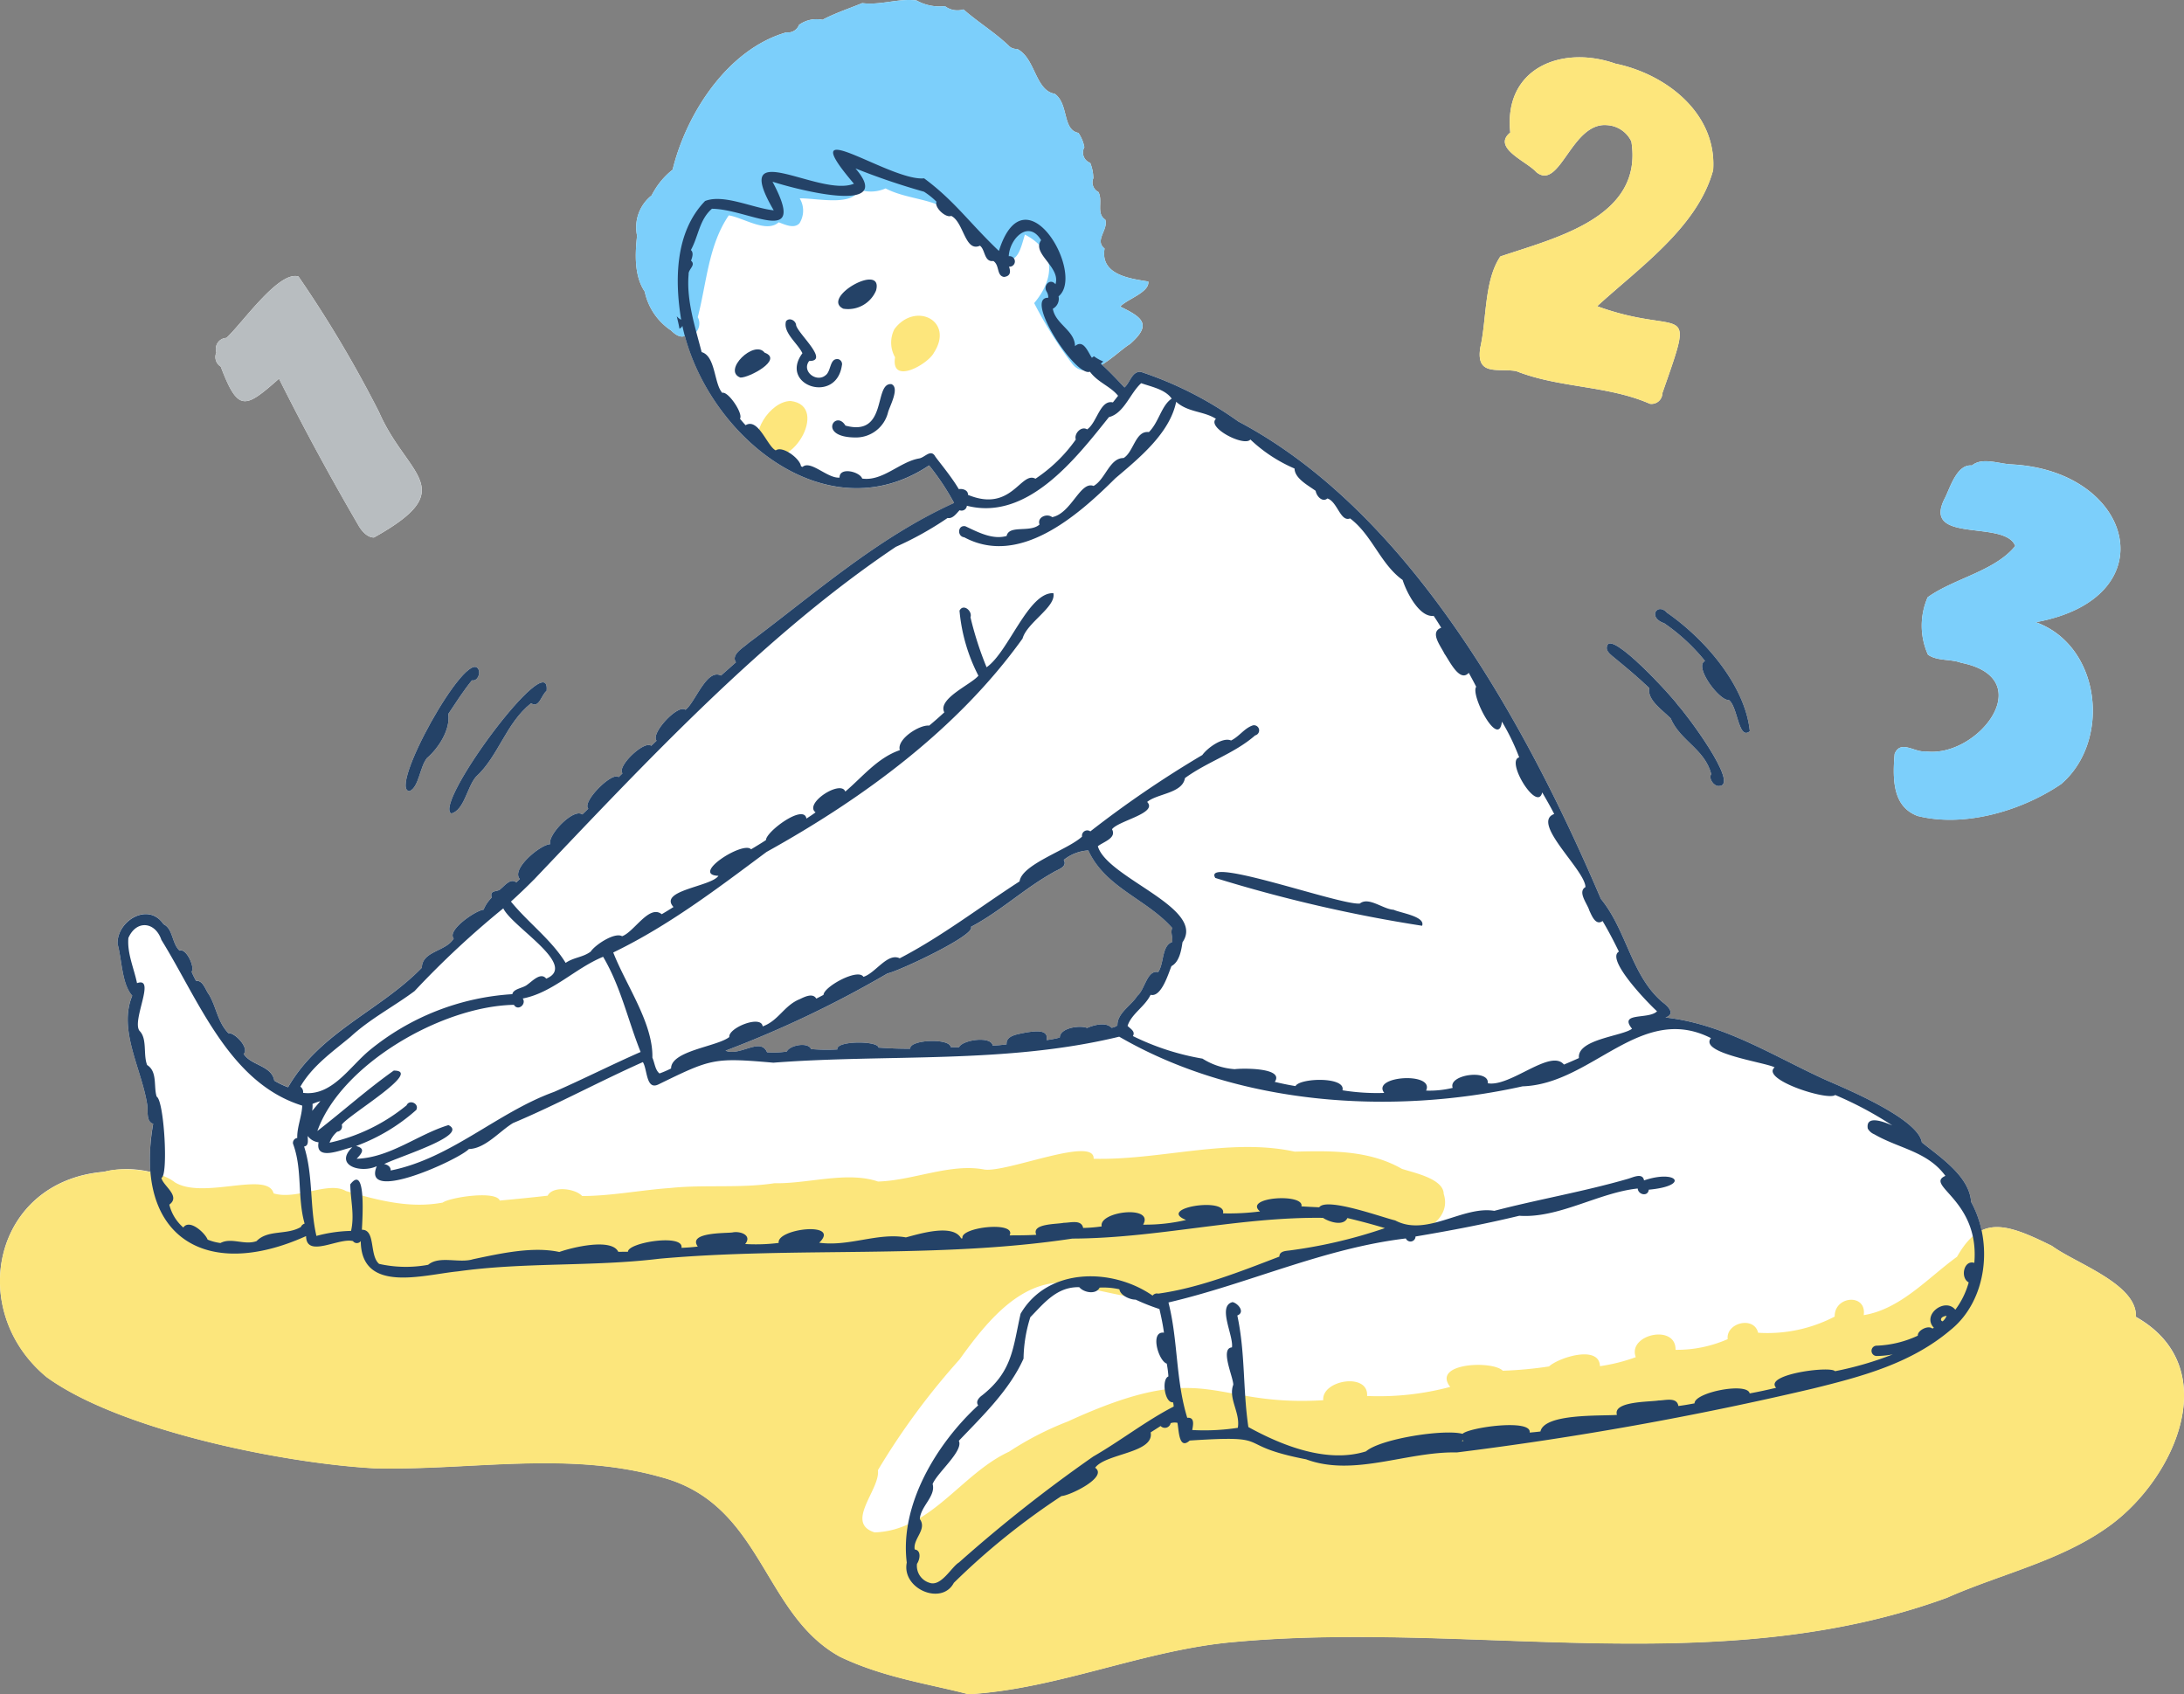 <svg id="Group_294" data-name="Group 294" xmlns="http://www.w3.org/2000/svg" xmlns:xlink="http://www.w3.org/1999/xlink" width="197.708" height="153.377" viewBox="0 0 197.708 153.377">
  <rect x="0" y="0" width="197.708" height="153.377" fill="#808080" stroke="none"/>
  <defs>
    <clipPath id="clip-path">
      <rect id="Rectangle_129" data-name="Rectangle 129" width="197.708" height="153.377" fill="none"/>
    </clipPath>
    <clipPath id="clip-path-3">
      <rect id="Rectangle_127" data-name="Rectangle 127" width="20.519" height="32.454" fill="none"/>
    </clipPath>
  </defs>
  <g id="Group_293" data-name="Group 293" clip-path="url(#clip-path)">
    <g id="Group_292" data-name="Group 292">
      <g id="Group_291" data-name="Group 291" clip-path="url(#clip-path)">
        <path id="Path_12332" data-name="Path 12332" d="M149.251,34.058c3.9,1.547,8.269,1.28,12.1,2.958a.978.978,0,0,0,1.131-.958c3.074-8.8,1.932-5.024-5.9-7.874,3.818-3.5,9.1-7.162,10.495-12.318.351-5.117-4.219-8.679-8.832-9.637-4.859-1.714-10.156.39-9.527,6.233-1.71,1.381,1.518,2.625,2.336,3.567,2.153,1.8,3.191-4.526,6.424-4.235a2.6,2.6,0,0,1,2.2,1.478c1.095,6.863-6.841,8.711-11.862,10.408-1.468,2.184-1.218,5.6-1.812,8.237-.422,2.64,1.6,1.857,3.251,2.141" transform="translate(-11.997 -0.465)" fill="#fff"/>
        <path id="Path_12333" data-name="Path 12333" d="M21.731,35.423c1.58,4.165,2.2,3.8,5.275,1.095,2.234,4.47,4.632,8.882,7.146,13.2.34.624.861,1.175,1.446,1.175,7.944-4.429,3.022-5.5.471-11.334a107.534,107.534,0,0,0-7.3-12.291c-1.781-.569-5.125,4.282-6.526,5.557a1,1,0,0,0-.907,1.316,1.016,1.016,0,0,0,.39,1.28" transform="translate(-1.747 -2.238)" fill="#fff"/>
        <path id="Path_12334" data-name="Path 12334" d="M193.351,119.218c.165-2.982-5.429-4.842-7.59-6.433-2.832-1.408-4.772-2.17-6.381-1.4a9.529,9.529,0,0,0-.944-2.592c-.152-2.3-2.756-4.014-4.46-5.385-.322-2.114-6.672-4.769-8.625-5.62-4.779-2.16-9.232-5.1-14.584-5.683.928-.307.263-1-.247-1.374-2.849-2.4-3.236-6.476-5.6-9.369-6.69-15.687-17.255-34.988-32.826-43.214a32.894,32.894,0,0,0-8.786-4.477c-.822-.122-.992.949-1.51,1.4-.662-.7-1.33-1.406-2.04-2.058.973-.585,1.915-1.5,2.525-1.86,2.059-1.794,1.123-2.431-.871-3.4v0c.609-.662,2.551-1.259,2.545-2.181a.6.6,0,0,0-.006-.09c-1.655-.262-4.374-.6-3.958-2.985-.95-.736.366-1.714.063-2.616-.85-.544-.187-1.7-.621-2.5a.975.975,0,0,1-.461-1.248.11.11,0,0,1,0-.029v.007a3.812,3.812,0,0,0-.281-1.368.994.994,0,0,1-.531-1.416,3.357,3.357,0,0,0-.539-1.3c-1.47-.273-.858-2.64-2.146-3.538-1.779-.306-1.741-3.239-3.4-4.058a.971.971,0,0,1-.787-.321v0c-1.267-1.2-2.776-2.117-4.07-3.257a1.875,1.875,0,0,1-1.685-.3A4.235,4.235,0,0,1,82.971.041c-1.625-.209-3.225.452-4.918.241-1.166.482-2.446.9-3.6,1.51a2.689,2.689,0,0,0-2.122.461,1.049,1.049,0,0,1-1.136.673c-5.264,1.5-9.041,7.268-10.307,12.441l-.084.064a6.792,6.792,0,0,0-1.579,1.835c-.084.137-.162.276-.235.418h0l0,.006a3.674,3.674,0,0,0-1.319,3.645c-.178,1.638-.274,3.623.695,5.063a5.6,5.6,0,0,0,2.384,3.515c.339.339.8.682,1.251.5C64.521,39.8,75,48.226,84.11,42.134a22.35,22.35,0,0,1,2.26,3.4c-6.953,3.142-12.647,8.225-18.623,12.678-.441.409-1.594,1.036-1.124,1.738q-.673.6-1.358,1.2c-1.305-.68-2.353,2.506-3.221,3.1-.656-.554-3.181,2.144-2.607,2.8q-.241.234-.486.461c-.6-.531-3.125,1.848-2.6,2.492-.115.115-.231.229-.349.341-.582-.529-3.348,2.248-2.745,2.851-.175.18-.359.356-.544.527-.79-.609-3.168,1.873-2.9,2.692-.859.011-3.587,2.253-2.753,3.154-.107.1-.212.2-.317.307-.531-.414-1.032.278-1.42.586-.266.321-1.033.039-.807.787a3.264,3.264,0,0,0-.743,1.1c-.647.02-3.354,1.856-2.7,2.6-.683,1.187-2.87,1.13-2.882,2.648-3.78,3.881-9.248,5.817-12.115,10.814a7.347,7.347,0,0,1-1.249-.6c-.239-1.386-2.1-1.354-2.773-2.421.541-.522-.8-1.953-1.382-1.875-1-1.055-1.066-2.328-1.763-3.507-.327-.419-.517-1.282-1.166-1.234a7.469,7.469,0,0,1-.4-.821c.322-.4-.493-2.172-1.085-1.909-.713-.639-.585-1.987-1.456-2.39-1.374-2.053-4.242-.3-4.16,1.782.4,1.457.375,3.623,1.33,4.684-1.311,3.154.9,6.706,1.365,9.959.066.527-.117,1.444.527,1.634a17.134,17.134,0,0,0-.249,4.372,9.085,9.085,0,0,0-4.208-.014c-9.982.839-12.511,12.493-5.2,18.568,6.612,4.82,21.442,7.82,29.693,8.268,8.645.212,17.477-1.608,25.953.8,9.206,2.437,9.147,12.382,16.178,16.252,3.921,1.881,7.968,2.442,11.653,3.4,8.137-.482,15.925-4.033,24.076-4.733,21.386-1.963,43.694,3.583,64.45-3.987,4.935-2.194,10.468-3.36,14.865-6.605,5.881-4.337,10.3-14.3,2.28-18.834M106.107,85.276c-.956.343-.713,1.935-1.261,2.717-1.015-.218-1.2,1.594-1.89,2.152-.525.865-1.828,1.559-1.8,2.675a1.106,1.106,0,0,1-.541.215c-.49-.547-1.607-.251-2.2.017-.641-.267-2.456-.024-2.477.868a9.322,9.322,0,0,1-1.2.231c.244-1.082-1.253-.768-1.887-.687-.609.156-1.787.218-1.726,1.073-.415.051-.836.1-1.256.11-.137-.9-2.762-.513-3.045.151-.254,0-.5.006-.754-.009-.079-.84-3.749-.686-3.665.141-.973.009-1.89-.032-2.87-.1-.063-.642-3.907-.631-3.726.166a16.449,16.449,0,0,1-2.377-.034c-.287-.668-1.947-.345-2.2.224a7.974,7.974,0,0,1-1.787.066c-.6-1.4-2.439.4-3.762-.143a97.667,97.667,0,0,0,14.67-6.994c.983-.184,8.069-3.505,7.546-4.211,2.685-1.42,4.776-3.433,7.422-4.918.4-.271,1.351-.486.983-1.142a3.894,3.894,0,0,1,2.223-.861c1.549,3.385,5.286,4.4,7.6,7.025-.193.4.078.848-.015,1.27" transform="translate(0 0)" fill="#fff"/>
        <path id="Path_12335" data-name="Path 12335" d="M188.971,77.605c4.233,1.052,9.4-.463,12.981-2.9,4.538-3.905,3.6-12.513-2.3-14.645,11.959-2.192,8.89-13.681-2.153-14.282-1.142-.028-2.691-.694-3.637.1-1.334-.146-1.944,1.926-2.424,2.908-2.248,4.255,5.427,1.946,6.348,4.379-1.861,2.287-5.521,2.919-7.926,4.639a6.4,6.4,0,0,0,.026,5.2c.854.595,2.039.371,3,.731,7.176,1.427,1.471,8.663-3.216,8.019-.966.127-2.261-1.089-2.8.225-.265,2.9.075,4.869,2.1,5.633" transform="translate(-15.355 -3.74)" fill="#fff"/>
        <path id="Path_12336" data-name="Path 12336" d="M44.511,79.172c1.169-.337,1.413-2.39,2.216-3.323,2.052-1.877,2.713-4.856,4.991-6.66.737.5.935-.776,1.407-1.119.422-4.243-10.37,10.349-8.614,11.1" transform="translate(-3.643 -5.532)" fill="#fff"/>
        <path id="Path_12337" data-name="Path 12337" d="M40.394,77.007c.822-.4.893-2.15,1.538-2.971,1.06-.909,2.145-2.592,1.938-4,.687-1.033,1.358-2.084,2.141-3.048.5.112.8-.62.585-1-1.041-2.038-8.325,11.123-6.2,11.027" transform="translate(-3.289 -5.406)" fill="#fff"/>
        <path id="Path_12338" data-name="Path 12338" d="M168.642,76.363c1.97,0-3.134-6.733-3.691-7.28-.552-.832-6.092-6.842-6.435-5.4-.175.486.363.808.671,1.085,1.089.9,2.106,1.739,3.143,2.729-.221,1.074,1.243,2.032,1.938,2.743.854,2.031,3.072,2.767,3.672,5.035-.272.414.238,1.132.7,1.087" transform="translate(-13.028 -5.217)" fill="#fff"/>
        <path id="Path_12339" data-name="Path 12339" d="M171.821,71.126c-.426-4.14-4.056-8.338-7.5-10.724-.865-.958-1.8.432-.238.959a17.376,17.376,0,0,1,3.685,3.411c-1.034.486,1.3,3.621,2.154,3.531.815.571.869,3.693,1.9,2.824" transform="translate(-13.419 -4.938)" fill="#fff"/>
        <path id="Path_12340" data-name="Path 12340" d="M158.243,6.229c-4.859-1.714-10.156.39-9.527,6.233-1.71,1.381,1.518,2.626,2.336,3.567,2.153,1.8,3.191-4.526,6.424-4.235a2.606,2.606,0,0,1,2.2,1.478c1.095,6.864-6.841,8.711-11.862,10.409-1.468,2.183-1.218,5.6-1.812,8.236-.421,2.64,1.6,1.857,3.251,2.141,3.9,1.547,8.269,1.278,12.1,2.958a.978.978,0,0,0,1.131-.958c3.074-8.8,1.932-5.024-5.9-7.874,3.818-3.5,9.1-7.162,10.5-12.318.35-5.117-4.219-8.679-8.833-9.637" transform="translate(-11.997 -0.465)" fill="#fde67c"/>
        <path id="Path_12341" data-name="Path 12341" d="M36.069,39.561a107.492,107.492,0,0,0-7.3-12.292c-1.781-.568-5.126,4.282-6.525,5.557a1,1,0,0,0-.909,1.317,1.018,1.018,0,0,0,.391,1.28c1.58,4.164,2.2,3.8,5.275,1.094,2.234,4.47,4.632,8.883,7.145,13.2.34.624.862,1.175,1.446,1.175,7.944-4.429,3.022-5.5.472-11.333" transform="translate(-1.747 -2.238)" fill="#b8bdc0"/>
        <path id="Path_12342" data-name="Path 12342" d="M109.113,25.575a.753.753,0,0,0-.006-.09c-1.655-.262-4.374-.6-3.958-2.985-.95-.736.366-1.714.063-2.617-.85-.543-.187-1.7-.622-2.5a.976.976,0,0,1-.461-1.248.163.163,0,0,1,0-.029v.007a3.832,3.832,0,0,0-.281-1.368.994.994,0,0,1-.531-1.416,3.371,3.371,0,0,0-.539-1.3c-1.47-.273-.858-2.64-2.146-3.538-1.779-.306-1.741-3.239-3.4-4.058a.969.969,0,0,1-.787-.322v0c-1.267-1.2-2.776-2.117-4.07-3.258a1.875,1.875,0,0,1-1.685-.3A4.24,4.24,0,0,1,88.126.041C86.5-.168,84.9.493,83.208.283c-1.165.482-2.445.9-3.6,1.51a2.692,2.692,0,0,0-2.122.46,1.048,1.048,0,0,1-1.136.674c-5.264,1.5-9.041,7.268-10.307,12.44l-.084.065a6.792,6.792,0,0,0-1.579,1.835c-.084.137-.162.276-.235.418h0l0,.006a3.676,3.676,0,0,0-1.32,3.645c-.177,1.638-.273,3.623.695,5.062A5.605,5.605,0,0,0,65.9,29.913c.379.378.9.768,1.412.423l.008,0h0c.9.213,1.412-.911,1-1.622.81-3.1.956-6.508,2.809-9.22,1.324.213,3.4,1.63,4.519.629h0c.58.21,1.393.613,1.879.089a2.147,2.147,0,0,0,.021-2.256h0c1.447-.036,4.838.764,5.352-.8h0v0a3.3,3.3,0,0,0,2.421-.1h0l0,0c1.813.942,4,.894,5.733,1.967,1.1,1.129,2.755,2.175,3.578,3.534a.925.925,0,0,0,1.288.695c1.371.924,1.7-1.053,2.016-2.016,2.884,1.5,2.663,4.033.839,6.2a37.38,37.38,0,0,0,3.437,5.486c1.474,1.865,4-1.05,5.216-1.768,2.06-1.794,1.124-2.431-.87-3.4v0c.609-.661,2.551-1.258,2.545-2.18" transform="translate(-5.155 0)" fill="#7ccffb"/>
        <path id="Path_12343" data-name="Path 12343" d="M176.206,153.957c4.935-2.194,10.467-3.36,14.865-6.605,5.88-4.337,10.3-14.3,2.28-18.834.165-2.982-5.429-4.842-7.59-6.433-4.234-2.1-6.472-2.772-8.6.978-2.633,1.905-5.113,4.744-8.446,5.284.284-1.981-2.659-1.767-2.63.132a13.174,13.174,0,0,1-6.93,1.463c-.377-1.554-2.931-.887-2.755.577a11.408,11.408,0,0,1-4.72.968c.047-2.375-4.371-1.393-3.6.665a16.048,16.048,0,0,1-3.243.815c-.061-1.96-3.756-.773-4.609.024a35.515,35.515,0,0,1-4.186.388c-.926-.947-6.467-.713-4.76,1.465a25.173,25.173,0,0,1-7.525.822c.152-2.151-4.123-1.454-3.969.383-10.332.623-10.351-3.939-23.135,1.929a28.07,28.07,0,0,0-5.306,2.73c-4.338,2-7.058,7.134-12.174,7.307-2.748-.872.541-3.913.3-5.634a64.624,64.624,0,0,1,7.385-10.014c2.9-4.046,6.708-8.676,12.189-6.326,2.859.56,5.747,1.494,8.522.106a195.372,195.372,0,0,1,19.882-5.191c1.878-.127,3.892-1.6,3.242-3.577-.016-1.391-2.728-1.922-3.79-2.275-2.964-1.7-6.4-1.639-9.7-1.556-5.867-1.284-12.153.79-18.2.644.1-2.1-7.9,1.287-9.909.973-3.042-.588-6.452,1-9.609,1.088-2.821-.955-6.342.215-9.375.152-3.121.479-6.388.11-9.412.432-2.67.185-5.323.72-8,.73-.587-.668-2.652-.966-3.12-.032-1.448.164-2.888.307-4.338.441-.325-.927-4.5-.3-5.162.183-3.039.563-5.893-.222-8.756-1.044-1.591-.933-4.448.85-6.552.212-.554-2.064-6.388.593-8.951-1.01-1.471-1.155-4.883-1.436-6.413-.933-9.982.84-12.511,12.493-5.206,18.569,6.613,4.819,21.442,7.819,29.694,8.267,8.645.212,17.477-1.607,25.953.8,9.205,2.437,9.147,12.382,16.178,16.252,3.921,1.881,7.968,2.442,11.653,3.4,8.137-.482,15.925-4.032,24.076-4.733,21.385-1.962,43.694,3.584,64.45-3.987" transform="translate(0 -9.3)" fill="#fce67c"/>
        <g id="Group_290" data-name="Group 290" transform="translate(171.437 41.75)" style="mix-blend-mode: multiply;isolation: isolate">
          <g id="Group_289" data-name="Group 289">
            <g id="Group_288" data-name="Group 288" clip-path="url(#clip-path-3)">
              <path id="Path_12344" data-name="Path 12344" d="M197.5,45.779c-1.143-.028-2.692-.694-3.638.1-1.334-.147-1.943,1.926-2.424,2.908-2.248,4.254,5.428,1.945,6.348,4.378-1.86,2.288-5.521,2.919-7.925,4.639a6.388,6.388,0,0,0,.026,5.2c.854.595,2.039.371,3,.731,7.176,1.428,1.47,8.664-3.217,8.02-.966.127-2.261-1.09-2.8.225-.264,2.9.076,4.868,2.1,5.633,4.233,1.052,9.4-.463,12.98-2.9,4.538-3.905,3.6-12.513-2.3-14.645,11.959-2.191,8.889-13.68-2.153-14.281" transform="translate(-186.792 -45.49)" fill="#7ccffb"/>
            </g>
          </g>
        </g>
        <path id="Path_12345" data-name="Path 12345" d="M77.718,39.55c-1.847,0-3.853,3.064-2.652,4.538,2.474,2.355,6.325-4.106,2.652-4.538" transform="translate(-6.141 -3.251)" fill="#fde67c"/>
        <path id="Path_12346" data-name="Path 12346" d="M88.176,32.384a2.68,2.68,0,0,0,.075,2.518c-.409,2.57,3.009.608,3.521-.421,1.876-2.912-1.737-4.658-3.6-2.1" transform="translate(-7.225 -2.56)" fill="#fde67c"/>
        <path id="Path_12347" data-name="Path 12347" d="M75.176,34.757c-.926-1.215-3.85,1.616-2.2,2.253.765.042,3.924-1.629,2.2-2.253" transform="translate(-5.958 -2.833)" fill="#244267"/>
        <path id="Path_12348" data-name="Path 12348" d="M83.137,30.211A2.742,2.742,0,0,0,86.1,28.567c.719-2.617-5.058.64-2.963,1.644" transform="translate(-6.796 -2.267)" fill="#244267"/>
        <path id="Path_12349" data-name="Path 12349" d="M82.575,35.692a.469.469,0,0,0-.3-.586c-.821-.142-.642,1.09-1.179,1.459-.815.683-2.191-.371-1.474-1.3,1.857.024-.982-2.439-1.182-3.225-.022-.432-.61-.749-.915-.374-.3,1.026,1.053,1.993,1.483,2.9-2.147,2.9,3.041,4.642,3.569,1.122" transform="translate(-6.369 -2.59)" fill="#244267"/>
        <path id="Path_12350" data-name="Path 12350" d="M87.432,37.885c-1.613-.131-.3,4.8-4.15,3.755-.9-1.5-2.561,1.056.9,1.075a2.993,2.993,0,0,0,2.962-2.3c.169-.581,1.071-2.215.293-2.531" transform="translate(-6.748 -3.114)" fill="#244267"/>
        <path id="Path_12351" data-name="Path 12351" d="M119.861,86.542a131.4,131.4,0,0,0,18.722,4.329c.325-.85-2-1.167-2.577-1.449-.961-.049-2.261-1.205-3.056-.564-1.713.2-14.344-4.386-13.089-2.317" transform="translate(-9.846 -7.07)" fill="#244267"/>
        <path id="Path_12352" data-name="Path 12352" d="M177.588,121.557c3.236-2.661,3.829-7.842,1.8-11.548-.152-2.3-2.755-4.014-4.46-5.385-.322-2.114-6.671-4.769-8.625-5.62-4.779-2.16-9.233-5.1-14.584-5.683.927-.307.263-1-.248-1.374-2.848-2.4-3.236-6.476-5.6-9.369-6.69-15.687-17.255-34.988-32.826-43.214a32.88,32.88,0,0,0-8.786-4.477c-.822-.122-.991.949-1.51,1.4-.694-.736-1.393-1.476-2.143-2.154.072-.066.147-.128.217-.2a3.627,3.627,0,0,1-.844-.472c-.057.05-.122.092-.182.14-.345-.489-.762-1.73-1.528-1.05-.02-1.437-1.766-1.979-2.009-3.389a1.024,1.024,0,0,0,.519-1.122c2.472-1.994-3.035-11.617-5.4-4.109-2.653-2.521-4.015-4.539-6.771-6.573-3.066.307-12.131-6.291-6.352.487-3.109,1.28-11.312-4.525-7.261,2.409-1.894-.2-4.538-1.506-6.215-.843-2.773,2.86-2.731,7.306-2.164,10.745a1.211,1.211,0,0,1-.4-.313c.086.372.184.744.243,1.12a.5.5,0,0,0,.268-.25c2.065,9.741,12.93,18.918,22.333,12.629a22.287,22.287,0,0,1,2.261,3.4C80.37,49.892,74.676,54.976,68.7,59.429c-.442.409-1.6,1.036-1.125,1.738-.448.4-.9.8-1.357,1.2-1.306-.68-2.354,2.506-3.221,3.1-.655-.554-3.181,2.144-2.607,2.8q-.241.234-.486.461c-.6-.531-3.125,1.848-2.6,2.492-.115.115-.232.229-.349.341-.583-.529-3.349,2.248-2.746,2.851-.175.18-.358.356-.543.527-.791-.609-3.169,1.873-2.9,2.692-.859.011-3.587,2.253-2.753,3.154-.107.1-.212.2-.317.307-.531-.414-1.032.278-1.419.586-.266.321-1.033.039-.808.787a3.264,3.264,0,0,0-.743,1.1c-.646.02-3.354,1.856-2.7,2.6-.683,1.187-2.869,1.13-2.882,2.648C35.365,92.7,29.9,94.637,27.03,99.635a7.347,7.347,0,0,1-1.249-.6c-.239-1.386-2.1-1.354-2.772-2.421.541-.522-.8-1.953-1.383-1.875-1-1.055-1.065-2.328-1.762-3.507-.328-.419-.518-1.282-1.166-1.234a7.475,7.475,0,0,1-.4-.821c.322-.4-.493-2.172-1.085-1.909-.713-.639-.585-1.987-1.456-2.39-1.374-2.053-4.242-.3-4.16,1.782.4,1.457.376,3.623,1.33,4.684-1.311,3.154.9,6.706,1.366,9.959.065.527-.117,1.444.527,1.634-1.79,10.188,4.7,14.294,13.841,10.169.013,2.031,2.969.117,4.244.454a.435.435,0,0,0,.706,0c.044,4.789,5.691,3.041,8.787,2.741,6.08-.85,12.207-.409,18.275-1.148,12.408-1.108,25.025.045,37.357-1.82,7.662-.027,15.08-1.976,22.687-1.876.553.366,1.846.79,2.209.017,1.138.271,2.273.57,3.395.911a44.256,44.256,0,0,1-8.652,2.026c-.363.041-.9.071-.9.552-3.539,1.358-7.293,2.848-10.968,3.352a.489.489,0,0,0-.508.179c-3.654-2.53-9.493-2.578-11.951,1.643-.7,3.1-.718,5.195-3.478,7.383-.28.2-.616.558-.36.907-3.76,3.462-7.121,9-6.465,14.235-.475,2.382,3.171,3.92,4.259,1.835a63.932,63.932,0,0,1,9.752-7.861c.714-.022,4.245-1.71,3.042-2.561.957-1.305,5.375-1.318,5.026-3.2l.9-.575a.534.534,0,0,0,.909-.261,1.247,1.247,0,0,1,.613-.03c.133.575.1,2.518,1.112,1.605,7.973-.523,3.7.374,10.536,1.7,4.337,1.612,9.085-.72,13.652-.624a305.635,305.635,0,0,0,32.215-5.777c4.523-1.113,8.958-2.3,12.535-5.361m-.773-.729c-.207-.04-.189-.255-.05-.357l-.006,0a.846.846,0,0,1,.412-.139,1.345,1.345,0,0,1-.356.493M85.574,42.464c-.4-.586-.917.174-1.422.251-1.746.3-3.293,2.086-5.148,1.82-.227-.634-2.075-1.076-2.048-.088-1.094.1-2.627-1.623-3.356-.961-.047-.023-.094-.046-.14-.067-.061-.666-1.658-1.891-2.283-1.434-.774-.37-1.569-2.981-2.728-2.28-.178-.19-.346-.385-.51-.586.318-.458-1.072-2.514-1.6-2.343-.754-.821-.6-3.328-1.868-3.687-.591-2.294-1.388-4.662-1.18-7.038-.048-.467.692-.829.218-1.241.134-.368.24-.731-.014-.963.687-1.23.762-2.748,1.906-3.735,3.363.028,8.727,3.622,5.483-2.45,1.791.594,11.271,3.148,7.512-1.2A61.79,61.79,0,0,0,84.6,18.569a6.655,6.655,0,0,1,1.132.907c-.227.5.836,1.5,1.331,1.282,1.141.557,1.236,3.306,2.6,2.7.49.344.365,1.5,1.214,1.382.582.384.275,1.327.961,1.444.566-.063.64-.436.453-.931a.477.477,0,1,0-.021-.944c.074-1.579,1.793-3.355,2.931-1.451-.889,1.213,1.8,2.416,1.3,3.987-.468-.583-1.151.1-.8.668a1.014,1.014,0,0,1,.149.556c-2.26-.072,2.489,7.226,3.768,6.694.732.984,1.837,1.3,2.551,2.178-.156.2-.308.4-.471.6-1.159-.269-1.438,1.849-2.333,2.443-.527-.336-1.2.385-1.024.915a13.817,13.817,0,0,1-3.65,3.55c-1.331-.721-2.165,3.1-6.111,1.46.02-.431-.483-.578-.832-.517-.7-1.2-1.968-2.681-2.176-3.025m-36.31,38.4c10.211-10.73,20.8-22.1,32.786-30.152a29.629,29.629,0,0,0,4.687-2.614c.451.1.8-.4,1.083-.7a.482.482,0,0,0,.662-.406c5.473,1.407,9.843-4.248,12.86-8.022,1.378-.347,1.909-2.16,2.92-3.071.952.333,2.181.562,2.763,1.4-.932.608-1.168,2.149-2.068,3.027-1.216-.162-1.369,1.792-2.287,2.348-1.271-.016-1.646,1.934-2.719,2.527-1.206-.477-2,2.473-3.746,2.824-.477-.376-1.385.006-1.146.665-.851.774-2.754,0-2.979,1.039-1.28.363-2.6-.349-3.735-.881-.7-.135-.765.925-.1,1,5,2.682,10.28-1.959,13.672-5.335,2.158-1.833,4.924-4.073,5.512-6.93,1.093.975,2.488.828,3.6,1.542-.864.8,2.584,2.561,3.116,1.87a13.584,13.584,0,0,0,4,2.63c.013.891,1.23,1.524,1.911,2.018.076.5.625,1.068,1.061.69.91.283,1.18,2.159,2.055,1.807,2,1.508,2.756,4.148,4.758,5.572.321,1.044,1.5,3.413,2.807,3.248.239.351.464.709.686,1.077-1.1.4-.006,1.7.292,2.355.418.561,1.368,2.649,2.2,1.726q.351.626.675,1.263c-.551.711,2.029,5.685,2.328,3.154a20.146,20.146,0,0,1,1.564,3.234c-1.263.307,1.645,5.039,2.084,3.173.375.646.744,1.289,1.085,1.953-2.153.79,2.808,5.07,2.829,6.617-.746.434.183,1.526.349,2.116.207.43.565,1.414,1.2.955.537.9,1.02,1.832,1.478,2.771-1.231.694,2.744,4.773,3.453,5.4-.748.773-3.508.043-2.264,1.579-.843.674-5,.943-4.807,2.655-.461.211-.876.389-1.356.59-1.218-1.471-4.859,2.064-6.9,1.69.178-1.3-3.609-.795-3.172.419a8.847,8.847,0,0,1-2.407.246c.793-1.714-4.986-1.337-3.789.212a19.62,19.62,0,0,1-3.782-.239c.323-1.251-3.854-1.128-4.252-.381-.632-.1-1.255-.233-1.878-.38.9-1.3-2.955-1.241-3.623-1.151a6.255,6.255,0,0,1-2.919-.954A22.849,22.849,0,0,1,103.509,95c.252-.425-.235-.661-.482-.922.356-1.1,1.567-1.736,2.085-2.813.966.251,1.6-1.89,1.887-2.595.717-.385.89-1.414,1-2.16,2.161-3.117-6.839-5.807-7.663-8.693.5-.4,1.724-.733,1.282-1.537.577-.778,4.176-1.452,3.182-2.473.948-.776,3.192-.773,3.421-2.158,2.008-1.47,4.472-2.218,6.355-3.865a.465.465,0,0,0-.207-.907c-.776.256-1.217,1-1.973,1.368-.76-.34-2.154.687-2.6,1.314a96.083,96.083,0,0,0-10.139,6.913.478.478,0,0,0-.75.472C97.6,78.157,93.471,79.433,93.249,81,89.648,83.327,86.184,86,82.4,87.962c-1.111-.537-2.191,1.346-3.285,1.677-.488-.809-3.593.9-3.613,1.634-.218.115-.434.227-.653.337-.322-.546-1.077-.151-1.5.051-1.422.572-1.9,1.939-3.353,2.464-.132-1.072-3.12.13-3.021.961-1.084.87-5.273,1.233-5.272,2.846a9.071,9.071,0,0,1-1.048.453c-.4-.317-.435-.962-.644-1.429.073-3.118-2.377-6.536-3.543-9.522,5.04-2.436,9.424-5.785,13.876-9.1C79.09,73.48,87.636,67.226,93.512,59.03c0,0,0,.017,0,.022.365-1.468,3.065-2.884,2.8-4.141-2.274-.111-4.052,5.324-6.048,6.705a30.242,30.242,0,0,1-1.458-4.527c.192-.553-.642-1.278-.993-.6a15.863,15.863,0,0,0,1.711,5.89c-.632.784-3.723,2.083-3.086,3.319-.449.41-.9.814-1.372,1.2-.851-.106-2.957,1.222-2.656,2.221-2.015.687-3.4,2.448-4.937,3.75-.4-1.1-3.771,1.072-2.69,1.881-.262.194-.519.366-.827.563-.23-1.373-3.677,1.2-3.662,1.948-.441.286-.9.565-1.351.834-.7-.795-5.527,2.3-2.953,2.4-.659.981-5.461,1.311-4.068,2.823q-.526.337-1.067.652c-1.131-.918-2.507,1.621-3.587,1.992-.676-.39-2.449.79-2.841,1.392-.71.531-1.54.513-2.268,1.023-1.284-2.1-3.391-3.633-4.952-5.552.7-.636,1.389-1.288,2.052-1.961M93.8,94.679c-.609.156-1.787.218-1.726,1.073-.414.051-.836.1-1.256.11-.137-.9-2.761-.513-3.045.151-.253,0-.5.006-.754-.009-.079-.84-3.749-.686-3.665.141-.973.009-1.89-.032-2.87-.1-.063-.642-3.907-.631-3.726.166a16.449,16.449,0,0,1-2.377-.034c-.287-.668-1.946-.345-2.2.224a7.983,7.983,0,0,1-1.788.066c-.6-1.4-2.439.4-3.762-.143A97.624,97.624,0,0,0,81.3,89.328c.983-.184,8.069-3.505,7.546-4.211,2.685-1.42,4.776-3.433,7.423-4.918.4-.271,1.35-.486.982-1.142a3.9,3.9,0,0,1,2.223-.861c1.55,3.385,5.286,4.4,7.6,7.025-.193.4.078.848-.015,1.27-.956.343-.713,1.935-1.26,2.717-1.016-.218-1.2,1.594-1.89,2.152-.526.865-1.829,1.559-1.8,2.675a1.1,1.1,0,0,1-.541.215c-.49-.547-1.607-.251-2.2.017-.642-.267-2.457-.024-2.478.868a9.308,9.308,0,0,1-1.2.231c.243-1.082-1.254-.768-1.888-.687m-42.686,5.373c-5.123,1.847-9.334,6.03-14.8,7.117.026-.328-.27-.53-.588-.583,1.634-.781,7.69-2.617,5.822-3.525-2.738.823-5.279,2.95-8.311,3.048.4-.433.889-.924-.054-1.156a16.939,16.939,0,0,0,5.45-3.265c.3-.568-.622-.992-.876-.419a16.609,16.609,0,0,1-6.973,3.384,2.4,2.4,0,0,1,.695-1,.469.469,0,0,0,.41-.621c.466-.818,7.454-4.919,4.708-4.907-2.4,1.7-4.592,3.669-6.917,5.469C31.8,97.62,40.872,92.3,47.475,92.173c.363.6,1.155-.05.8-.573,2.712-.523,4.723-2.727,7.276-3.776,1.605,2.719,2.243,5.744,3.395,8.616-2.62,1.149-5.3,2.507-7.832,3.612m-21.87,1.09a5.921,5.921,0,0,1,.711-.253q-.372.438-.739.879a2.982,2.982,0,0,0,.028-.626m3.422-6.056c1.772-1.642,3.934-2.754,5.815-4.157a81.209,81.209,0,0,1,8.033-7.49c.811,1.7,6.814,5.156,3.886,6.365-.495-.627-1.268.241-1.719.548-.365.313-1.261.356-1.347.856a22.543,22.543,0,0,0-12.974,5.119c-1.8,1.51-3.385,4.148-5.971,3.813a.569.569,0,0,0-.247-.557c1.088-1.881,2.878-3.131,4.525-4.5m-4.477,17.2c-1.287.761-2.979.21-4.012,1.279-1.116.4-2.263-.359-3.269.173a4.668,4.668,0,0,1-1.161-.309c-.227-.6-1.641-1.907-2.2-1.095a3.993,3.993,0,0,1-1.267-2.071c1.068-.781-.591-1.709-.715-2.426.637-.167.25-6.985-.429-7.347-.294-.9.091-2.268-.864-2.865-.378-.953.035-2.38-.695-3.1-.706-.956,1.522-4.938-.22-4.312-.288-1.383-.9-2.686-.783-4.088.708-1.644,2.419-1.5,2.987.169,3.421,5.523,6.127,12.941,12.752,15.006-.036.988-.48,1.944-.452,2.929a.447.447,0,0,0-.384.518c.87,2.335.375,4.844,1.05,7.234a.539.539,0,0,0-.338.3m71.716,20.793a131.519,131.519,0,0,0-12.148,9.585c-.664.389-1.606,2.213-2.655,1.836a1.6,1.6,0,0,1-1.139-1.719c.263-.375.417-1.214-.207-1.3-.168-.988,1.143-1.8.463-2.755.073-1.156,1.462-2.067,1.16-3.167.406-1.02,2.819-3,2.371-3.912,2.138-2.245,4.574-4.572,5.859-7.441a12.97,12.97,0,0,1,.614-3.75c1.2-1.22,2.387-2.777,4.434-2.714.4.487,1.513.7,1.838.037a6.6,6.6,0,0,1,1.792.151c.08.558.959.946,1.473.937a18.784,18.784,0,0,0,2.149.85c.166.707.313,1.413.412,2.141-1.3-.163-.5,2.564.253,2.8a9.638,9.638,0,0,1,.149,1.161c-.641.251-.341,2.436.419,2.34a1.633,1.633,0,0,1,.058.387c-2.489,1.277-4.829,3.115-7.3,4.534m33.389-1.4a.544.544,0,0,0,.073-.106.364.364,0,0,0,.08.084l-.153.022m33.776-6.34c-.444-.489-6.455.29-5.328,1.507-.795.19-1.592.363-2.395.509-.2-1.037-5.006-.1-4.991.9-.493.093-.956.175-1.463.239-.134-.839-1.195-.5-1.788-.5-.785.141-4.17.054-3.772,1.307-1.5.108-6.569-.14-6.927,1.5-.325.041-.651.072-.976.1.216-1.267-5.481-.473-6.077.112-1.661-.447-7.406.44-8.739,1.587-3.5,1.1-7.564-.5-10.648-2.2-.511-3.479-.266-6.661-1-10.1.734-.288.075-1.1-.431-1.21-1.4.345.1,3.009-.054,4.1-1.11.068.129,2.708.119,3.379-.474,1.256.651,2.527.411,3.9a19.95,19.95,0,0,1-4.126.2c.088-.473.238-1.176-.452-1.107-1.064-3.478-.821-6.979-1.7-10.44,7.261-1.7,14.029-4.9,21.488-5.795a.456.456,0,0,0,.876-.176c3.138-.528,6.271-1.123,9.395-1.877,3.555.253,7.22-2.108,10.721-2.467.037.568.926.766,1,.106,3.757-.34,2.545-1.85-.428-.84-.131-.743-1.035-.252-1.5-.131-3.966,1.147-8.056,1.843-12.058,2.885-2.863-.475-6.116,2.386-8.969.87-1.182-.278-6.223-2.124-6.879-1.189-.536-.025-1.073-.051-1.609-.084.285-1.217-5.316-.845-3.747.459a22,22,0,0,1-3.351.173c.382-1.5-6.06-.49-3.348.6a16.208,16.208,0,0,1-3.884.422c1.039-1.8-4.048-1.211-3.752.159a13.355,13.355,0,0,1-1.678.139c-.154-.79-1.164-.461-1.758-.465-.609.141-2.96.049-2.482,1.087-.8.047-1.61.05-2.415.051.642-1.324-4.521-.743-4.267.262l-.122.014c-.73-1.357-3.733-.425-5-.094-2.567-.451-5.135.855-7.85.483,2.012-1.957-3.881-1.284-3.668.019a16.667,16.667,0,0,1-3.033.1c.666-.824-.492-1.2-1.168-1.046-.69.078-4.045-.019-3.123,1.273-.483.063-.98.095-1.475.117.238-1.3-4.858-.485-4.845.353-.293,0-.584.007-.876.007-.608-1.274-4.2-.394-5.338.015-2.421-.526-5.35.14-7.8.653-1.269.4-3.052-.355-4.075.508a11.069,11.069,0,0,1-4.438-.083c-.906-.766-.292-3.109-1.558-3.089.026-.765.429-6.038-1.052-4.112.017,1.426.4,2.766.069,4.215a12.936,12.936,0,0,0-3.135.455c-.618-2.667-.283-5.5-1.115-8.092.463-.072.318-.612.329-.956a1.4,1.4,0,0,0,.98.572c-.318,1.761,2.152.63,3.054.448-1.68,1.625.746,2.4,2.215,1.715-1.422,3.459,7.462-.607,8.337-1.552,1.491-.036,2.764-1.606,4-2.353,3.836-1.607,7.792-3.755,11.751-5.517.418.642.275,2.562,1.4,2.026,4.778-2.33,5-2.448,10.411-1.972,10.434-.8,21.037.136,31.312-2.354,10.668,6.188,24.556,7.152,36.513,4.494,6.292-.2,10.675-7.594,17.053-4.365-1.115,1.379,4.967,2.2,5.765,2.648-1.3,1.095,4.848,3.056,5.481,2.5a32.158,32.158,0,0,1,5.169,2.758c-.631-.273-2.433-1.029-2.218.281a1.2,1.2,0,0,0,.6.524c2.226,1.29,4.8,1.535,6.428,3.757-1.933.865,3.1,2.159,2.618,7.876-.968-.293-1.29,1.363-.508,1.768a7.409,7.409,0,0,1-1.212,2.475c-.934-1.146-3.06.465-1.941,1.634-.044.025-.091.046-.136.071-.395-.34-1.365.183-1.317.642a9.638,9.638,0,0,1-3.716.907.467.467,0,0,0-.019.934,8.416,8.416,0,0,0,1.468-.146,29.987,29.987,0,0,1-5.232,1.522" transform="translate(-0.953 -1.215)" fill="#244267"/>
        <path id="Path_12353" data-name="Path 12353" d="M44.511,79.172c1.169-.337,1.413-2.39,2.216-3.323,2.052-1.877,2.713-4.856,4.991-6.66.737.5.935-.776,1.407-1.119.422-4.243-10.37,10.349-8.614,11.1" transform="translate(-3.643 -5.532)" fill="#244267"/>
        <path id="Path_12354" data-name="Path 12354" d="M40.394,77.007c.822-.4.893-2.15,1.538-2.971,1.06-.909,2.145-2.592,1.938-4,.687-1.033,1.358-2.084,2.141-3.048.5.112.8-.62.585-1-1.041-2.038-8.325,11.123-6.2,11.027" transform="translate(-3.289 -5.406)" fill="#244267"/>
        <path id="Path_12355" data-name="Path 12355" d="M159.187,64.77c1.09.9,2.106,1.738,3.143,2.729-.222,1.074,1.243,2.031,1.937,2.743.855,2.031,3.072,2.767,3.673,5.035-.272.414.237,1.131.7,1.087,1.97,0-3.134-6.733-3.69-7.28-.552-.832-6.093-6.843-6.435-5.4-.176.486.363.808.67,1.086" transform="translate(-13.028 -5.217)" fill="#244267"/>
        <path id="Path_12356" data-name="Path 12356" d="M164.083,61.361a17.332,17.332,0,0,1,3.684,3.411c-1.033.486,1.3,3.62,2.156,3.531.814.571.867,3.692,1.9,2.823-.427-4.139-4.055-8.337-7.5-10.724-.864-.959-1.8.431-.237.958" transform="translate(-13.419 -4.938)" fill="#244267"/>
      </g>
    </g>
  </g>
</svg>
